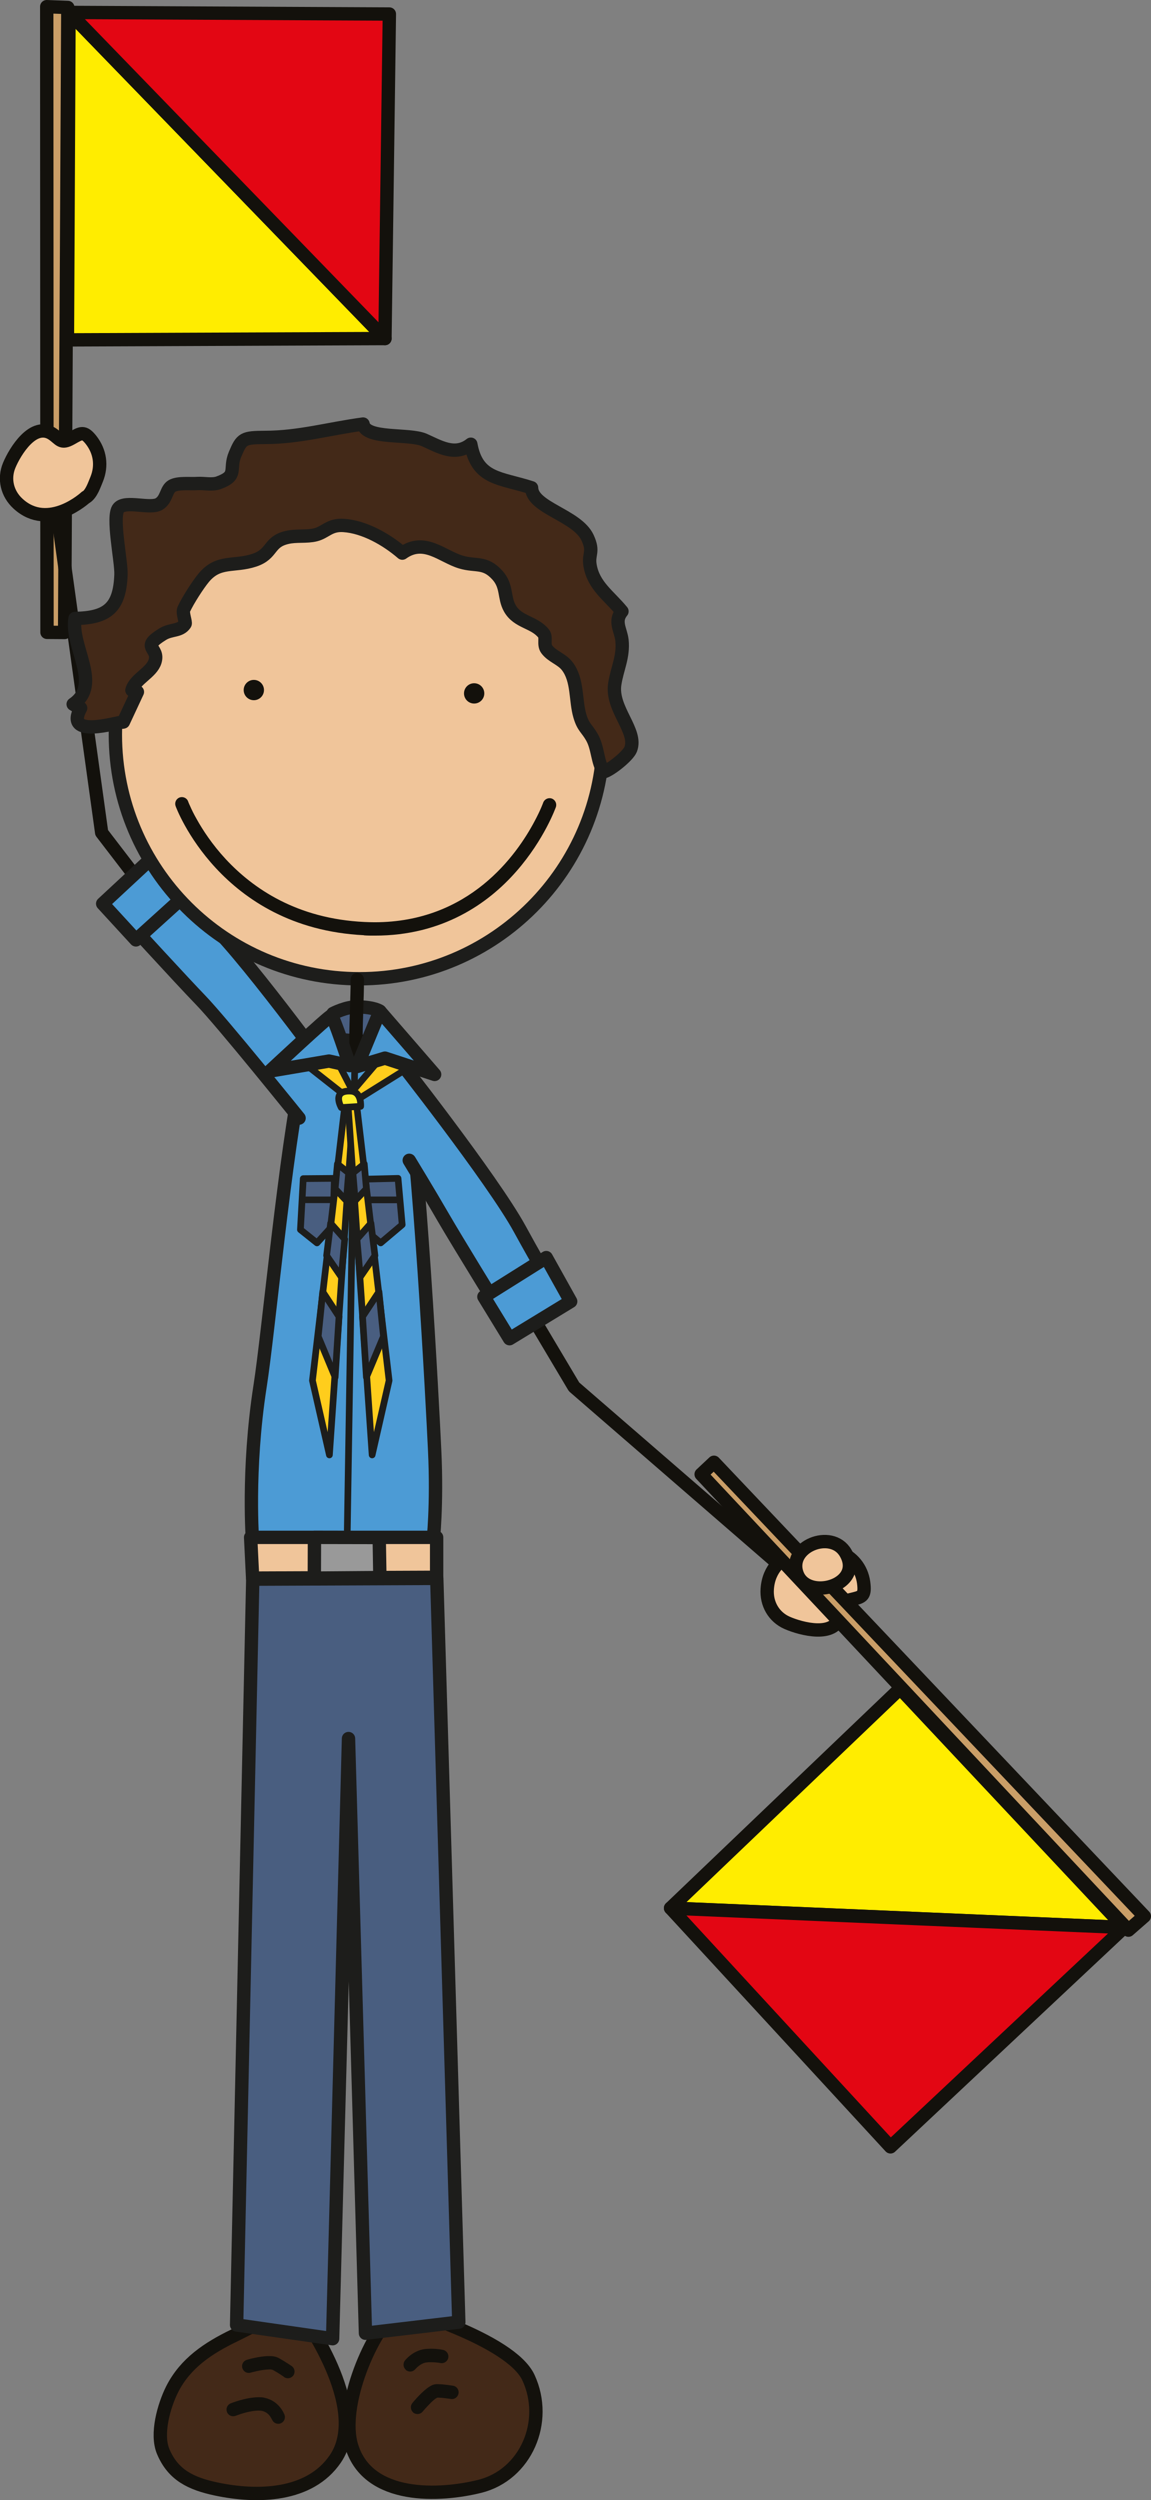 <?xml version="1.0" encoding="UTF-8"?><svg id="Ebene_2" xmlns="http://www.w3.org/2000/svg" viewBox="0 0 86.2 187.14"><rect x="0" y="0" width="86.2" height="187.14" fill="#808080" stroke="none"/><defs><style>.cls-1,.cls-2,.cls-3,.cls-4,.cls-5,.cls-6,.cls-7,.cls-8,.cls-9,.cls-10,.cls-11,.cls-12,.cls-13{stroke-linecap:round;stroke-linejoin:round;}.cls-1,.cls-2,.cls-5,.cls-6,.cls-9,.cls-11,.cls-12,.cls-13{stroke:#1d1d1b;}.cls-1,.cls-11{fill:#495e80;}.cls-2,.cls-14{fill:#4c9bd5;}.cls-3{fill:#e30613;}.cls-3,.cls-4,.cls-7,.cls-8,.cls-10{stroke:#13110c;}.cls-4,.cls-5{fill:#432918;}.cls-6{fill:#999;}.cls-7{fill:#ca9e67;}.cls-8,.cls-9{fill:#f0c59a;}.cls-10{fill:#ffed00;}.cls-15{fill:#13110c;}.cls-16{fill:#1d1d1b;}.cls-11,.cls-12,.cls-13{stroke-width:.5px;}.cls-12{fill:#ffcd1c;}.cls-13{fill:#ffef2c;}</style></defs><g id="Boys"><g id="V"><polygon class="cls-10" points="28.83 25.34 5.05 25.44 5.17 .93 28.83 25.34"/><polygon class="cls-7" points="3.5 .5 3.52 47.33 4.84 47.34 5.08 .56 3.5 .5"/><polygon class="cls-3" points="5.17 .93 29.16 1.05 28.83 25.34 5.17 .93"/><path class="cls-15" d="m23.74,84.14L7.22,62.63c-.05-.07-.09-.15-.1-.24h0l-3.32-23.93c-.04-.28.15-.53.43-.56h0c.27-.04.53.15.56.43h0l3.3,23.8,16.43,21.41h0c.17.22.13.53-.09.7h0c-.09.07-.2.1-.3.1h0c-.15,0-.3-.07-.4-.2h0Z"/><path class="cls-2" d="m24.88,77.32l-2.17,2.54c-1.38,6.45-2.59,19.82-3.23,23.88-.99,6.36-.56,11.71-.56,11.71h13.51s.32-2.76.12-6.93c-.15-3.25-1.13-22.03-2.29-29.55l-2.2-2.05-1.51,2.8-1.67-2.4Z"/><polygon class="cls-9" points="18.77 115.07 18.92 118.12 32.7 118.06 32.7 115.07 18.77 115.07"/><polygon class="cls-6" points="23.55 115.07 23.54 118.12 28.45 118.08 28.4 115.08 23.55 115.07"/><path class="cls-14" d="m25.81,81.76s-6.97-9.63-10.02-12.63c-3.05-3-4.1-4.25-4.1-4.25l-3.05,3.08s4.81,5.27,6.39,6.9c1.58,1.63,7.38,8.83,7.38,8.83l3.41-1.92Z"/><path class="cls-16" d="m22.02,83.99s-1.45-1.8-3.09-3.8h0c-1.64-2-3.49-4.21-4.25-4.99h0c-1.59-1.64-6.4-6.91-6.4-6.91h0c-.18-.2-.17-.5.01-.69h0l3.05-3.08c.1-.1.23-.15.37-.15h0c.14,0,.27.07.36.18h0s.25.3.89.98h0c.64.68,1.66,1.74,3.18,3.24h0c3.12,3.07,10.06,12.68,10.07,12.7h0c.16.22.11.54-.11.7h0c-.22.16-.54.11-.7-.11h0s-1.74-2.4-3.86-5.18h0c-2.12-2.78-4.62-5.94-6.11-7.39h0c-2.09-2.05-3.24-3.29-3.77-3.87h0l-2.34,2.36c1.1,1.21,4.74,5.17,6.06,6.54h0c1.62,1.68,7.4,8.85,7.41,8.86h0c.17.21.14.53-.08.7h0c-.09.07-.2.11-.31.11h0c-.15,0-.29-.06-.39-.19h0Z"/><polygon class="cls-2" points="14.27 66.65 11.62 63.99 7.69 67.64 10.18 70.35 14.27 66.65"/><path class="cls-1" d="m24.94,75.86s1-.53,1.88-.5c1.3.04,1.63.33,1.63.33l-.04,2.34-3.51-.25.04-1.92Z"/><path class="cls-9" d="m45.2,54.98c0,10.09-8.18,18.28-18.28,18.28s-18.28-8.18-18.28-18.28,8.18-18.28,18.28-18.28,18.28,8.18,18.28,18.28Z"/><path class="cls-15" d="m27.16,77.66c0-.72.03-1.45.05-2.15.02-.71.05-1.46.05-2.19h0c0-.28-.22-.5-.5-.5s-.5.22-.5.5h0c0,.72-.03,1.45-.05,2.16-.02.71-.05,1.46-.05,2.19h0c0,.28-.03,1.57.25,1.57s.75-1.29.75-1.57h0Z"/><path class="cls-15" d="m19.77,51.65c0,.42-.34.76-.76.76s-.76-.34-.76-.76.34-.76.76-.76.76.34.76.76Z"/><path class="cls-15" d="m36.27,51.9c0,.42-.34.76-.76.76s-.76-.34-.76-.76.34-.76.76-.76.76.34.76.76Z"/><path class="cls-15" d="m27.25,70c-10.75-.53-14.09-9.62-14.1-9.67h0c-.09-.26.04-.54.3-.64h0c.26-.09.55.04.64.3h0s.04.12.15.35h0c.1.23.26.57.49.97h0c.45.81,1.16,1.9,2.18,3h0c2.05,2.2,5.33,4.46,10.39,4.7h0c.25.01.5.02.75.02h0c7.1,0,10.64-5.02,11.99-7.57h0c.45-.84.64-1.38.64-1.38h0c.09-.26.38-.4.64-.31h0c.26.09.4.38.31.64h0s-.85,2.41-2.96,4.81h0c-2.1,2.4-5.53,4.82-10.61,4.81h-.06c-.24,0-.49,0-.74-.02h0Z"/><path class="cls-16" d="m26.01,114.77c-.14,0-.25-.12-.25-.25h0l.55-34.35c0-.14.12-.25.25-.24h0c.14,0,.25.12.25.25h0l-.55,34.35c0,.14-.11.25-.25.25h0Z"/><path class="cls-4" d="m22.55,173.17c-1.62-.23-3.58.95-4.99,1.63-1.97.95-3.68,2.08-4.67,4.04-.61,1.22-1.22,3.34-.67,4.65.74,1.77,2.09,2.41,3.97,2.81,3.08.65,6.99.57,8.92-2.25,2.66-3.88-2.56-10.89-2.56-10.89Z"/><path class="cls-4" d="m29.89,172.71c-2.12,1.75-4.48,7.39-3.55,10.39,1.25,4.04,6.65,3.73,9.59,3,3.45-.86,5.17-4.84,3.65-8.13-1.34-2.9-9.68-5.26-9.68-5.26Z"/><path class="cls-15" d="m21.27,177.91s-.37-.27-.85-.53h0s-.02,0-.07-.02h0s-.11-.02-.19-.01h0c-.25,0-.62.06-.9.12h0c-.28.06-.48.12-.49.12h0c-.26.08-.54-.07-.62-.34h0c-.08-.27.07-.54.34-.62h0s.9-.28,1.67-.28h0c.24,0,.48.02.74.16h0c.53.3.94.59.95.59h0c.22.16.28.47.12.7h0c-.1.13-.25.21-.41.21h0c-.1,0-.2-.03-.29-.09h0Z"/><path class="cls-15" d="m20.36,181.09s0-.01-.03-.06h0c-.03-.05-.07-.13-.13-.21h0c-.13-.16-.31-.31-.59-.37h0c-.06-.01-.15-.02-.25-.02h0c-.33,0-.78.09-1.12.19h0c-.34.1-.58.2-.59.2h0c-.26.1-.55-.02-.65-.28h0c-.1-.26.02-.55.28-.65h0s1.09-.45,2.08-.46h0c.15,0,.3,0,.45.04h0c1.14.25,1.47,1.23,1.5,1.28h0c.09.26-.04.54-.3.64h0c-.05.02-.11.03-.17.03h0c-.21,0-.4-.13-.47-.33h0Z"/><path class="cls-15" d="m30.4,177.38c-.21-.17-.24-.49-.07-.7h0s.57-.75,1.52-.86h0c.15-.01.29-.02.43-.02h0c.52,0,.88.08.91.09h0c.27.06.44.33.38.6h0c-.06.27-.33.44-.6.38h0s-.26-.06-.69-.06h0c-.11,0-.22,0-.34.02h0c-.29.01-.64.29-.77.43h0s-.06.06-.06.06h0c-.1.12-.24.19-.39.19h0c-.11,0-.22-.04-.32-.11h0Z"/><path class="cls-15" d="m30.95,180.57c-.21-.17-.24-.49-.07-.7h0s.57-.71,1.13-1.13h0c.2-.13.38-.28.71-.29h0c.52,0,1.19.12,1.21.12h0c.27.04.46.3.41.58h0c-.05.27-.3.46-.58.41h0s-.17-.03-.38-.05h0c-.2-.03-.45-.05-.63-.05h0s0,0,0,0h0s-.08.05-.15.09h0c-.12.09-.28.23-.42.38h0c-.29.29-.53.58-.53.58h0c-.1.12-.24.18-.39.18h0c-.11,0-.22-.04-.32-.11h0Z"/><polygon class="cls-11" points="27.33 88.26 29.81 88.2 30.12 91.67 28.51 93.03 27.33 92.04 27.33 88.26"/><path class="cls-16" d="m27.64,90.06c-.14,0-.25-.11-.25-.25h0c0-.14.11-.25.25-.25h2.17c.14,0,.25.11.25.25h0c0,.14-.11.25-.25.25h-2.17Z"/><polygon class="cls-11" points="22.71 88.22 25.04 88.2 24.94 91.71 23.74 93.03 22.5 92.04 22.71 88.22"/><path class="cls-16" d="m22.62,89.81c0-.14.11-.25.25-.25h1.93c.14,0,.25.11.25.24h0c0,.14-.11.25-.25.25h-1.93s0,0,0,0h0c-.14,0-.25-.11-.25-.25h0Z"/><path class="cls-8" d="m6.44,37.22c.41-.26.62-.92.8-1.35.41-1.01.26-2.07-.42-2.94-.54-.68-.75-.53-1.47-.12-.79.45-.85.06-1.43-.33-1.41-.94-2.79,1.29-3.23,2.35-.42,1.01-.16,2.12.66,2.87,2.29,2.11,5.08-.49,5.08-.49Z"/><path class="cls-8" d="m61.48,115.79c.48-.09,1.08.24,1.51.43,1,.45,1.62,1.32,1.71,2.42.08.86-.18.9-.98,1.09-.88.21-.66.54-.81,1.22-.37,1.65-2.91.98-3.96.52-1-.44-1.57-1.43-1.49-2.54.22-3.11,4.02-3.14,4.02-3.14Z"/><polygon class="cls-10" points="50.22 142.82 67.41 126.39 84.19 144.27 50.22 142.82"/><polygon class="cls-7" points="85.7 143.43 53.47 109.45 52.51 110.35 84.51 144.47 85.7 143.43"/><polygon class="cls-3" points="84.19 144.27 66.69 160.69 50.22 142.82 84.19 144.27"/><path class="cls-15" d="m57.91,117.39l-15.25-13.21-.1-.12-11.79-19.81c-.14-.24-.06-.54.17-.68h0c.24-.14.54-.06.69.17h0l11.75,19.74,15.19,13.15c.21.18.23.5.05.71h0c-.1.11-.24.17-.38.17h0c-.12,0-.23-.04-.33-.12h0Z"/><path class="cls-8" d="m63.33,118.02c-.81,1.07-3.07,1.24-3.62-.19-.8-2.06,2.56-3.41,3.62-1.59.42.72.34,1.33,0,1.78Z"/><path class="cls-14" d="m29.53,78.91s7.36,9.33,9.41,13.09c2.05,3.75,2.97,5.11,2.97,5.11l-3.8,2.1s-3.75-6.07-4.89-8.03c-1.13-1.96-2.58-4.32-2.58-4.32l-1.12-7.94Z"/><path class="cls-16" d="m37.69,99.46s-3.75-6.06-4.9-8.04h0c-1.13-1.96-2.57-4.31-2.57-4.31h0c-.14-.24-.07-.54.17-.69h0c.23-.14.54-.07.69.17h0s1.44,2.36,2.58,4.33h0c.95,1.64,3.77,6.23,4.63,7.62h0l2.91-1.61c-.42-.67-1.29-2.12-2.7-4.69h0c-.99-1.82-3.35-5.1-5.44-7.89h0c-2.09-2.79-3.93-5.12-3.93-5.12h0c-.17-.21-.13-.53.08-.7h0c.21-.17.53-.13.7.08h0s7.36,9.32,9.46,13.16h0c1.02,1.87,1.76,3.14,2.24,3.95h0c.48.8.7,1.12.7,1.12h0c.08.12.11.26.07.4h0c-.03.14-.12.25-.24.32h0l-3.8,2.1c-.08.04-.16.06-.24.06h0c-.17,0-.33-.08-.42-.24h0Z"/><polygon class="cls-2" points="40.91 94.13 42.74 97.41 38.16 100.2 36.24 97.06 40.91 94.13"/><polygon class="cls-1" points="18.93 118.2 17.72 174.02 24.91 175.05 26.1 130.13 27.37 174.64 34.36 173.81 32.71 118.14 18.93 118.2"/><path class="cls-5" d="m9.2,54.05c-.45,0-4.44,1.3-3.16-1.05-.12-.04-.45-.22-.56-.29,2.18-1.49-.22-4.31.14-6.42,2.42-.04,3.35-.8,3.44-3.28.04-1-.71-4.4-.17-4.99.53-.59,2.38.11,3.03-.3.58-.36.51-1.09.97-1.35.46-.26,1.37-.14,1.9-.18.51-.03,1.08.12,1.57-.05,1.51-.55.76-1,1.25-2.15.49-1.17.62-1.24,2.25-1.25,2.52,0,4.8-.66,7.33-1,.2,1.17,3.44.69,4.58,1.19,1.11.49,2.31,1.26,3.49.32.48,2.66,2.22,2.5,4.55,3.26.04,1.52,3.4,2.05,4.19,3.73.51,1.1.04,1.19.19,2.08.26,1.53,1.42,2.26,2.39,3.44-.62.75-.09,1.37,0,2.16.13,1.24-.37,2.15-.54,3.28-.29,1.87,1.73,3.51,1.19,4.89-.19.49-1.5,1.54-2.01,1.68-.5-.75-.42-1.77-.89-2.59-.38-.67-.65-.73-.9-1.58-.35-1.17-.14-2.69-.95-3.74-.42-.55-1.13-.71-1.54-1.27-.26-.36,0-.89-.22-1.16-.71-.9-1.94-.83-2.54-1.9-.46-.82-.18-1.65-.93-2.48-.94-1.04-1.6-.64-2.73-.98-1.41-.42-2.74-1.85-4.39-.67-1.17-1.01-2.84-1.97-4.4-2.07-1.05-.07-1.34.51-2.1.7-.68.17-1.45.03-2.14.2-1.41.33-1.04,1.23-2.44,1.7-1.54.51-2.67-.03-3.79,1.31-.43.52-1.18,1.68-1.5,2.37-.12.27.18.98.1,1.09-.38.57-1.03.37-1.68.77-1.71,1.05-.24.96-.57,2.04-.26.85-1.51,1.31-1.73,2.15.12.09.26.14.41.13l-1.05,2.25Z"/><polygon class="cls-12" points="23.33 80.02 26.47 82.49 30.81 79.78 29.25 78.34 26.41 81.67 24.92 78.78 23.15 79.89 23.33 80.02"/><polygon class="cls-12" points="25.93 81.86 23.4 103.33 24.67 108.9 26.47 82.78 25.93 81.86"/><polygon class="cls-11" points="25.27 87.12 26.11 87.79 25.94 89.87 25.1 88.98 25.27 87.12"/><polygon class="cls-11" points="24.76 91.56 24.46 93.98 25.56 95.58 25.82 92.75 24.76 91.56"/><polygon class="cls-11" points="24.17 96.69 23.83 100.03 25.1 103.08 25.39 98.55 24.17 96.69"/><polygon class="cls-12" points="26.61 81.86 29.14 103.33 27.87 108.9 26.07 82.78 26.61 81.86"/><polygon class="cls-11" points="27.28 87.12 26.43 87.79 26.6 89.87 27.44 88.98 27.28 87.12"/><polygon class="cls-11" points="27.78 91.56 28.08 93.98 26.98 95.58 26.73 92.75 27.78 91.56"/><polygon class="cls-11" points="28.38 96.69 28.72 100.03 27.44 103.08 27.15 98.55 28.38 96.69"/><path class="cls-13" d="m26.28,81.67c.82.05.73,1.14.73,1.14l-1.45.09s-.77-1.32.73-1.23Z"/><path class="cls-2" d="m26.19,79.75s-1.21-3.72-1.38-3.72-4.6,4.14-4.6,4.14l4.43-.75,1.55.34Z"/><polygon class="cls-2" points="26.74 79.83 28.45 75.69 32.55 80.42 28.83 79.2 26.74 79.83"/></g></g></svg>